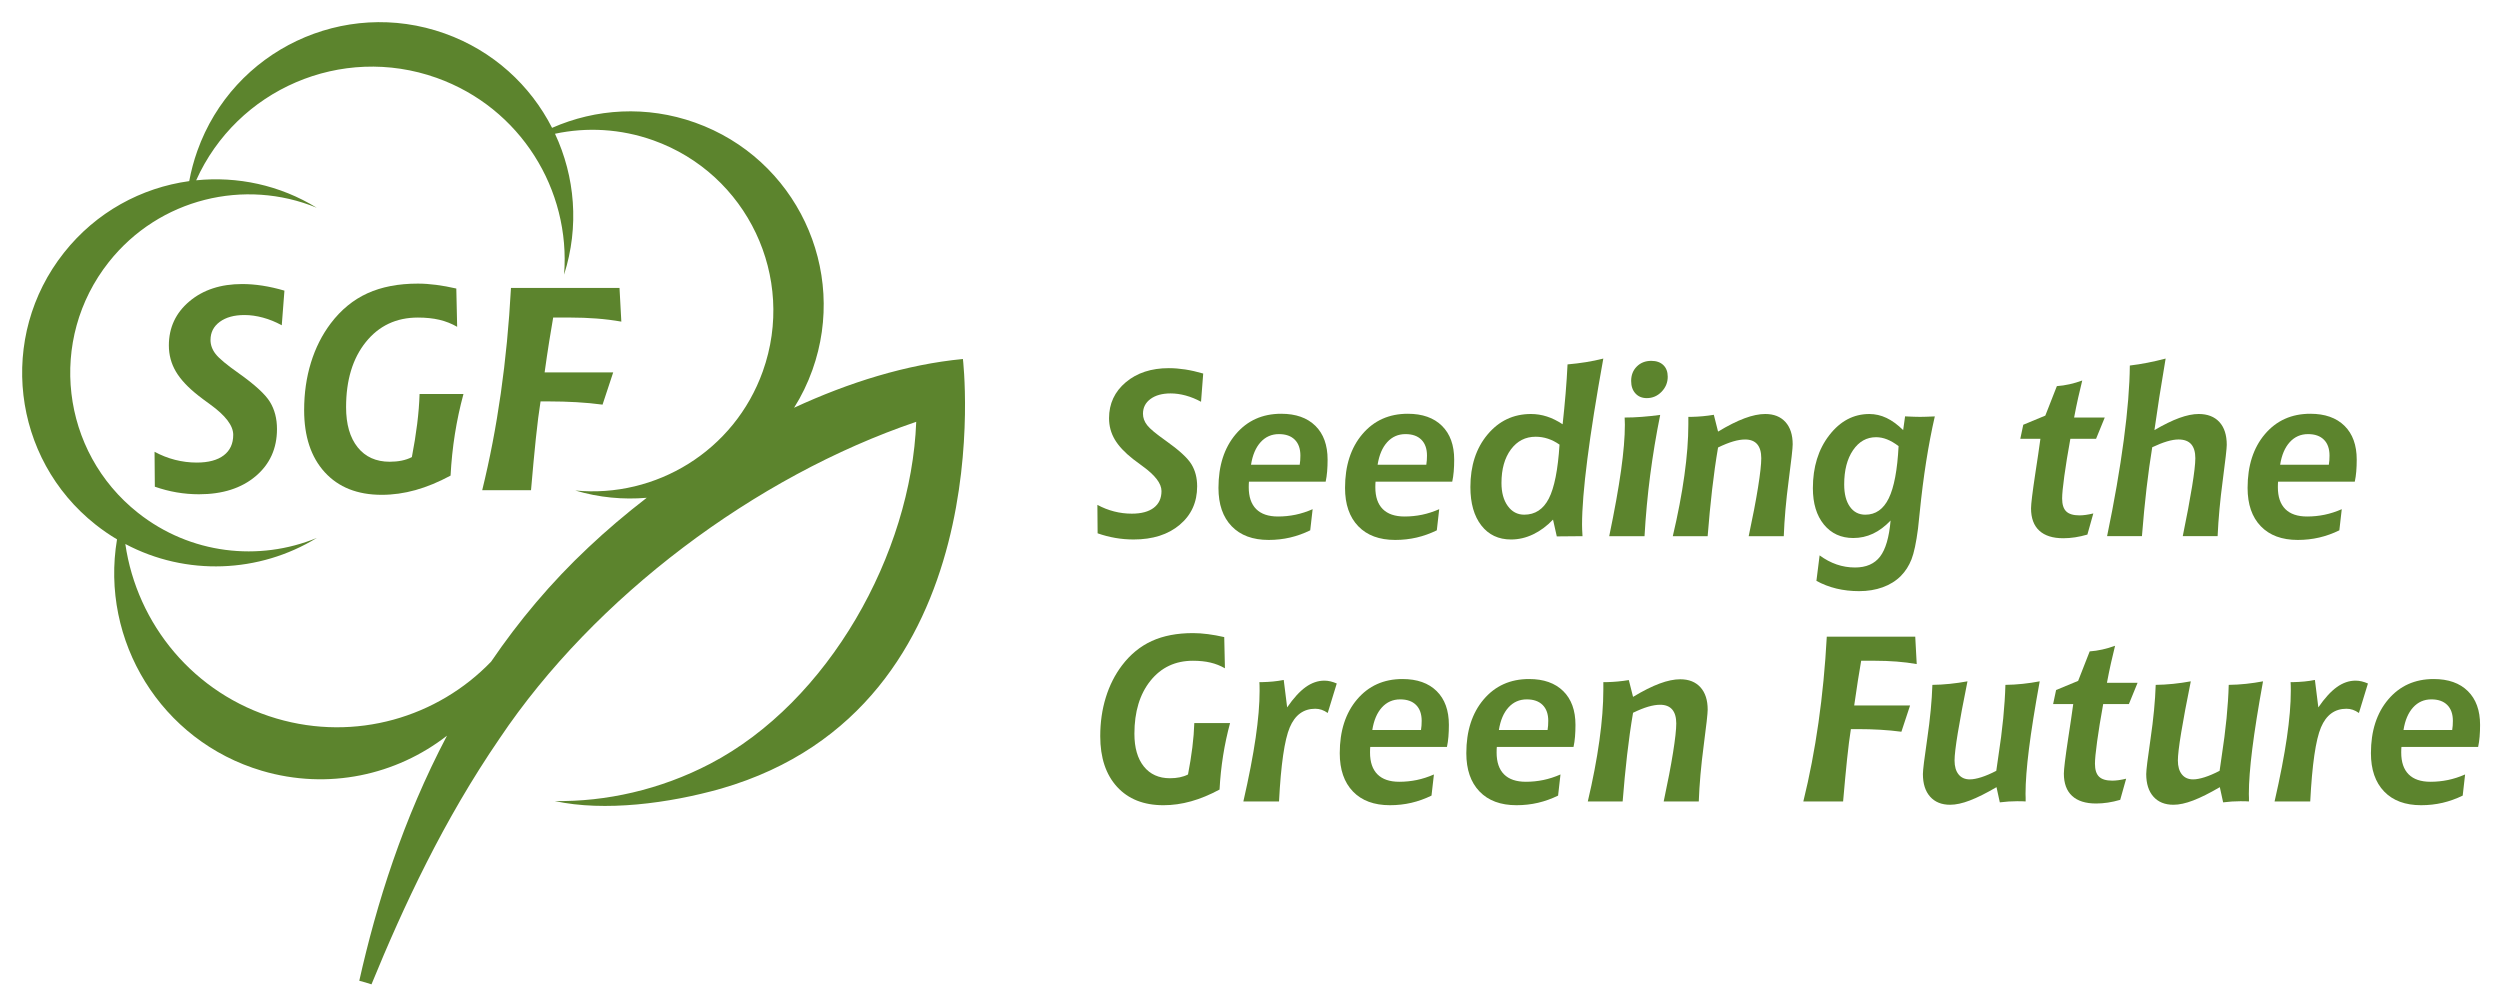 <?xml version="1.0" encoding="UTF-8"?>
<!-- Generator: Adobe Illustrator 16.0.3, SVG Export Plug-In . SVG Version: 6.00 Build 0)  -->
<svg xmlns="http://www.w3.org/2000/svg" xmlns:xlink="http://www.w3.org/1999/xlink" version="1.1" id="Ebene_1" x="0px" y="0px" width="320.428px" height="129.004px" viewBox="0 0 320.428 129.004" xml:space="preserve">
<path fill="#5C842D" d="M123.418,46.014c-7.234,0.694-14.613,2.995-21.641,6.249c0.943-1.49,1.734-3.114,2.352-4.848  c4.602-12.906-2.127-27.1-15.037-31.701c-6.215-2.215-12.73-1.797-18.332,0.673c-2.775-5.448-7.551-9.885-13.766-12.099  c-12.902-4.602-27.09,2.13-31.695,15.034c-0.461,1.289-0.803,2.589-1.047,3.892c-6.113,0.841-11.926,3.953-16.057,9.18  c-8.504,10.743-6.689,26.347,4.059,34.848c0.883,0.697,1.797,1.328,2.744,1.889c-2.178,12.979,5.627,25.837,18.566,29.66  c8.492,2.511,17.232,0.558,23.727-4.499c-5.67,10.791-9.031,21.549-11.242,31.415c0.529,0.134,1.049,0.287,1.564,0.458  c4.137-10.094,9.223-21.009,16.404-31.494c12.203-18.2,32.818-33.62,53.416-40.606c-0.641,16.9-11.225,35.905-26.41,43.825  c-6.393,3.342-13.402,4.887-19.938,4.781c6.41,1.389,14.645,0.303,21.34-1.592C128.715,90.585,123.418,46.014,123.418,46.014z   M97.773,47.585C94.131,57.8,84.053,63.87,73.732,62.868c3.053,0.91,6.148,1.191,9.16,0.934c-2.678,2.063-5.186,4.201-7.453,6.338  c-4.838,4.532-8.984,9.508-12.49,14.66c-6.865,7.136-17.367,10.282-27.52,7.289C24.83,88.96,17.553,79.99,16.063,69.724  c7.801,4.136,17.164,3.74,24.541-0.776c-7.404,3.045-16.193,2.106-22.918-3.218c-9.914-7.838-11.588-22.228-3.742-32.139  c6.482-8.194,17.453-10.758,26.652-6.964c-4.738-2.915-10.18-4.054-15.453-3.518c5.225-11.636,18.604-17.486,30.822-13.13  c10.75,3.837,17.199,14.354,16.334,25.215c1.971-6.17,1.395-12.574-1.164-18.051c4.057-0.865,8.398-0.652,12.6,0.842  C95.785,22.284,102.068,35.532,97.773,47.585z"></path>
<g>
	<path fill="#5C842D" d="M36.456,37.251l-0.342,4.439c-0.791-0.432-1.594-0.758-2.409-0.979c-0.814-0.222-1.605-0.333-2.372-0.333   c-1.318,0-2.373,0.291-3.164,0.872c-0.791,0.582-1.187,1.357-1.187,2.328c0,0.635,0.219,1.234,0.656,1.797   c0.438,0.563,1.423,1.385,2.957,2.463c2.061,1.462,3.395,2.685,4,3.667c0.604,0.982,0.907,2.146,0.907,3.487   c0,2.492-0.914,4.509-2.741,6.049c-1.827,1.539-4.245,2.31-7.253,2.31c-0.971,0-1.927-0.081-2.867-0.243   c-0.94-0.161-1.872-0.404-2.795-0.728l-0.036-4.476c0.839,0.455,1.714,0.8,2.625,1.033c0.91,0.233,1.839,0.351,2.786,0.351   c1.497,0,2.651-0.309,3.46-0.926s1.213-1.495,1.213-2.634c0-1.174-0.988-2.474-2.966-3.9c-0.646-0.467-1.145-0.838-1.492-1.114   c-1.33-1.042-2.295-2.073-2.894-3.092c-0.6-1.019-0.898-2.133-0.898-3.343c0-2.289,0.877-4.173,2.633-5.653s4.012-2.22,6.768-2.22   c0.827,0,1.689,0.068,2.589,0.206C34.532,36.751,35.473,36.963,36.456,37.251z"></path>
	<path fill="#5C842D" d="M58.486,36.981l0.108,4.907c-0.707-0.407-1.465-0.707-2.274-0.899c-0.809-0.191-1.729-0.287-2.759-0.287   c-2.769,0-4.994,1.049-6.678,3.146s-2.525,4.877-2.525,8.34c0,2.193,0.494,3.907,1.482,5.142c0.989,1.234,2.358,1.852,4.107,1.852   c0.552,0,1.063-0.048,1.537-0.145c0.474-0.096,0.908-0.245,1.304-0.449c0.287-1.485,0.515-2.905,0.683-4.26s0.27-2.631,0.306-3.829   h5.626c-0.455,1.678-0.821,3.386-1.097,5.123s-0.461,3.518-0.557,5.339c-1.534,0.826-3.029,1.444-4.485,1.852   s-2.902,0.61-4.341,0.61c-3.104,0-5.536-0.964-7.298-2.894s-2.643-4.584-2.643-7.963c0-2.169,0.291-4.197,0.872-6.085   c0.581-1.887,1.429-3.567,2.544-5.042c1.317-1.737,2.885-3.02,4.7-3.847c1.815-0.826,3.97-1.24,6.462-1.24   c0.743,0,1.528,0.055,2.354,0.162C56.743,36.622,57.6,36.777,58.486,36.981z"></path>
	<path fill="#5C842D" d="M65.492,36.909h13.912l0.233,4.314c-1.019-0.18-2.073-0.312-3.163-0.396   c-1.091-0.084-2.223-0.126-3.397-0.126h-2.175c-0.156,0.887-0.327,1.914-0.513,3.082c-0.186,1.169-0.38,2.484-0.584,3.946h8.79   l-1.366,4.134c-1.078-0.144-2.193-0.248-3.344-0.314c-1.15-0.065-2.33-0.099-3.541-0.099h-1.061   c-0.203,1.271-0.404,2.852-0.602,4.745c-0.198,1.894-0.404,4.104-0.62,6.633h-6.256c0.971-3.942,1.765-8.076,2.382-12.402   S65.24,41.595,65.492,36.909z"></path>
</g>
<g>
	<path fill="#5C842D" d="M154.217,47.877l-0.279,3.618c-0.645-0.352-1.299-0.617-1.963-0.799c-0.664-0.18-1.309-0.271-1.934-0.271   c-1.074,0-1.934,0.237-2.578,0.71c-0.645,0.475-0.967,1.106-0.967,1.897c0,0.518,0.178,1.006,0.535,1.465   c0.355,0.459,1.16,1.128,2.41,2.007c1.68,1.191,2.766,2.188,3.258,2.988c0.494,0.801,0.74,1.748,0.74,2.842   c0,2.031-0.744,3.675-2.234,4.93c-1.488,1.255-3.459,1.882-5.91,1.882c-0.791,0-1.57-0.065-2.336-0.198   c-0.768-0.131-1.525-0.329-2.277-0.593l-0.029-3.647c0.684,0.371,1.396,0.652,2.139,0.842c0.742,0.191,1.498,0.286,2.27,0.286   c1.221,0,2.16-0.251,2.82-0.755c0.658-0.502,0.988-1.218,0.988-2.146c0-0.957-0.805-2.017-2.416-3.179   c-0.527-0.381-0.934-0.684-1.217-0.908c-1.084-0.85-1.869-1.689-2.357-2.52s-0.732-1.738-0.732-2.725   c0-1.865,0.715-3.4,2.145-4.607c1.432-1.205,3.27-1.809,5.516-1.809c0.674,0,1.377,0.057,2.109,0.168   C152.648,47.47,153.416,47.643,154.217,47.877z"></path>
	<path fill="#5C842D" d="M169.912,61.734h-9.83c-0.01,0.078-0.018,0.171-0.021,0.278c-0.006,0.107-0.008,0.254-0.008,0.439   c0,1.23,0.318,2.163,0.953,2.798s1.566,0.952,2.797,0.952c0.762,0,1.51-0.075,2.242-0.227s1.465-0.389,2.197-0.711l-0.309,2.71   c-0.84,0.41-1.699,0.718-2.578,0.923s-1.797,0.308-2.754,0.308c-2.031,0-3.611-0.586-4.738-1.758   c-1.129-1.172-1.691-2.808-1.691-4.907c0-2.852,0.738-5.148,2.219-6.893c1.479-1.742,3.42-2.614,5.822-2.614   c1.875,0,3.336,0.516,4.381,1.546s1.566,2.473,1.566,4.328c0,0.547-0.02,1.055-0.059,1.523S170,61.334,169.912,61.734z    M166.586,59.566c0.029-0.186,0.051-0.376,0.066-0.571c0.014-0.195,0.021-0.396,0.021-0.601c0-0.879-0.238-1.558-0.717-2.036   s-1.158-0.718-2.037-0.718c-0.938,0-1.719,0.345-2.344,1.032c-0.625,0.689-1.035,1.653-1.23,2.894H166.586z"></path>
	<path fill="#5C842D" d="M186.135,61.734h-9.828c-0.01,0.078-0.018,0.171-0.021,0.278c-0.006,0.107-0.008,0.254-0.008,0.439   c0,1.23,0.316,2.163,0.951,2.798s1.568,0.952,2.799,0.952c0.762,0,1.508-0.075,2.24-0.227s1.465-0.389,2.197-0.711l-0.307,2.71   c-0.84,0.41-1.699,0.718-2.578,0.923s-1.797,0.308-2.754,0.308c-2.031,0-3.611-0.586-4.738-1.758   c-1.129-1.172-1.693-2.808-1.693-4.907c0-2.852,0.74-5.148,2.221-6.893c1.479-1.742,3.42-2.614,5.822-2.614   c1.875,0,3.334,0.516,4.379,1.546s1.568,2.473,1.568,4.328c0,0.547-0.02,1.055-0.059,1.523S186.223,61.334,186.135,61.734z    M182.811,59.566c0.029-0.186,0.051-0.376,0.066-0.571c0.014-0.195,0.021-0.396,0.021-0.601c0-0.879-0.24-1.558-0.719-2.036   s-1.156-0.718-2.035-0.718c-0.938,0-1.719,0.345-2.344,1.032c-0.625,0.689-1.035,1.653-1.23,2.894H182.811z"></path>
	<path fill="#5C842D" d="M205.498,45.958c-0.908,5.029-1.59,9.321-2.043,12.876c-0.455,3.555-0.682,6.362-0.682,8.423   c0,0.205,0.004,0.415,0.014,0.63s0.025,0.493,0.045,0.835l-3.297,0.029l-0.482-2.153c-0.781,0.82-1.631,1.45-2.549,1.89   s-1.861,0.659-2.828,0.659c-1.611,0-2.883-0.601-3.814-1.802c-0.934-1.201-1.4-2.842-1.4-4.922c0-2.734,0.732-4.978,2.197-6.73   s3.32-2.63,5.566-2.63c0.693,0,1.375,0.107,2.045,0.322c0.668,0.215,1.34,0.547,2.014,0.996c0.146-1.338,0.273-2.648,0.381-3.933   s0.189-2.532,0.248-3.743c0.791-0.068,1.572-0.163,2.344-0.286C204.027,46.298,204.775,46.144,205.498,45.958z M199.887,56.988   c-0.488-0.342-0.986-0.596-1.494-0.762s-1.029-0.249-1.566-0.249c-1.309,0-2.365,0.542-3.172,1.626   c-0.805,1.084-1.209,2.52-1.209,4.307c0,1.221,0.27,2.202,0.807,2.944s1.24,1.113,2.109,1.113c1.396,0,2.447-0.69,3.156-2.072   C199.225,62.514,199.682,60.211,199.887,56.988z"></path>
	<path fill="#5C842D" d="M212.789,53.18c-0.518,2.559-0.945,5.134-1.283,7.728c-0.336,2.592-0.578,5.197-0.725,7.814h-4.525   c0.684-3.281,1.188-6.086,1.516-8.416c0.326-2.328,0.49-4.284,0.49-5.866c0-0.107-0.004-0.264-0.014-0.469   s-0.016-0.356-0.016-0.454c0.713,0,1.451-0.029,2.213-0.088S211.988,53.287,212.789,53.18z M211.646,46.251   c0.654,0,1.168,0.181,1.545,0.542c0.375,0.361,0.564,0.859,0.564,1.494c0,0.742-0.264,1.384-0.791,1.927   c-0.527,0.541-1.158,0.813-1.891,0.813c-0.605,0-1.092-0.2-1.457-0.601c-0.367-0.4-0.549-0.933-0.549-1.597   c0-0.752,0.24-1.369,0.725-1.854C210.275,46.493,210.895,46.251,211.646,46.251z"></path>
	<path fill="#5C842D" d="M228.629,68.722h-4.496c0.527-2.471,0.928-4.563,1.201-6.277c0.273-1.713,0.41-2.951,0.41-3.713   c0-0.791-0.174-1.389-0.52-1.795c-0.348-0.404-0.863-0.607-1.547-0.607c-0.459,0-0.971,0.083-1.537,0.249s-1.211,0.425-1.934,0.776   c-0.293,1.719-0.547,3.519-0.762,5.398s-0.406,3.869-0.572,5.969h-4.467c0.654-2.773,1.15-5.369,1.486-7.785   c0.338-2.418,0.506-4.603,0.506-6.556v-0.952h0.41c0.479-0.01,0.953-0.037,1.428-0.08c0.473-0.045,0.949-0.105,1.428-0.184   l0.543,2.153c1.279-0.771,2.412-1.341,3.398-1.706c0.986-0.367,1.869-0.55,2.65-0.55c1.104,0,1.965,0.342,2.586,1.025   c0.619,0.684,0.93,1.641,0.93,2.871c0,0.479-0.17,2.017-0.512,4.614S228.707,66.554,228.629,68.722z"></path>
	<path fill="#5C842D" d="M243.93,55.128l0.248-1.772l0.088,0.015c0.82,0.039,1.432,0.059,1.832,0.059   c0.234,0,0.488-0.005,0.762-0.015s0.648-0.024,1.127-0.044c-0.83,3.613-1.475,7.715-1.934,12.305   c-0.098,1.006-0.17,1.699-0.219,2.08c-0.234,1.807-0.514,3.12-0.836,3.94s-0.775,1.528-1.361,2.124   c-0.635,0.635-1.41,1.118-2.322,1.45c-0.914,0.332-1.922,0.498-3.025,0.498c-1.025,0-1.994-0.11-2.908-0.329   c-0.912-0.221-1.77-0.55-2.57-0.989l0.41-3.267c0.703,0.518,1.432,0.905,2.184,1.164s1.537,0.389,2.357,0.389   c1.426,0,2.496-0.467,3.209-1.398c0.713-0.934,1.162-2.474,1.348-4.622c-0.713,0.752-1.465,1.313-2.256,1.685   s-1.631,0.557-2.52,0.557c-1.572,0-2.83-0.576-3.773-1.729c-0.941-1.152-1.412-2.705-1.412-4.658c0-2.715,0.699-4.978,2.102-6.789   c1.4-1.812,3.113-2.718,5.135-2.718c0.762,0,1.496,0.169,2.203,0.505C242.506,53.905,243.217,54.425,243.93,55.128z    M243.344,57.179c-0.518-0.391-1.012-0.679-1.48-0.864s-0.938-0.278-1.406-0.278c-1.211,0-2.195,0.555-2.951,1.662   c-0.758,1.109-1.135,2.571-1.135,4.388c0,1.211,0.24,2.161,0.725,2.849c0.482,0.689,1.145,1.033,1.984,1.033   c1.318,0,2.32-0.7,3.004-2.102S243.188,60.235,243.344,57.179z"></path>
	<path fill="#5C842D" d="M266.883,48.771c-0.176,0.713-0.35,1.448-0.521,2.205c-0.17,0.757-0.344,1.604-0.52,2.541h3.926   l-1.113,2.725h-3.295c-0.332,1.836-0.592,3.433-0.777,4.79s-0.277,2.31-0.277,2.856c0,0.762,0.172,1.313,0.52,1.655   c0.346,0.342,0.916,0.513,1.707,0.513c0.234,0,0.498-0.02,0.791-0.059s0.619-0.103,0.98-0.19l-0.762,2.71   c-0.537,0.156-1.063,0.273-1.574,0.352c-0.514,0.078-1.018,0.117-1.516,0.117c-1.348,0-2.373-0.324-3.076-0.975   c-0.703-0.648-1.055-1.604-1.055-2.863c0-0.557,0.18-2.031,0.541-4.424c0.283-1.836,0.504-3.33,0.66-4.482h-2.578l0.381-1.802   l2.826-1.172l1.48-3.779c0.537-0.039,1.078-0.119,1.625-0.241S266.346,48.966,266.883,48.771z"></path>
	<path fill="#5C842D" d="M277.572,45.958c-0.322,1.895-0.594,3.55-0.813,4.966c-0.221,1.416-0.428,2.817-0.623,4.204   c1.201-0.703,2.266-1.223,3.193-1.561c0.928-0.336,1.752-0.505,2.475-0.505c1.143,0,2.029,0.345,2.66,1.032   c0.629,0.689,0.943,1.663,0.943,2.923c0,0.439-0.17,1.951-0.512,4.534s-0.563,4.973-0.66,7.17h-4.467   c0.518-2.52,0.916-4.639,1.193-6.357c0.279-1.719,0.418-2.93,0.418-3.633c0-0.801-0.18-1.401-0.535-1.802   c-0.357-0.4-0.896-0.601-1.619-0.601c-0.43,0-0.922,0.083-1.479,0.249s-1.188,0.415-1.891,0.747   c-0.264,1.611-0.504,3.354-0.725,5.229c-0.219,1.875-0.418,3.931-0.594,6.167h-4.467c0.928-4.473,1.641-8.579,2.139-12.319   s0.756-6.924,0.775-9.551c0.742-0.088,1.496-0.207,2.264-0.358C276.016,46.342,276.791,46.163,277.572,45.958z"></path>
	<path fill="#5C842D" d="M301.816,61.734h-9.83c-0.01,0.078-0.018,0.171-0.021,0.278c-0.006,0.107-0.008,0.254-0.008,0.439   c0,1.23,0.318,2.163,0.953,2.798s1.566,0.952,2.797,0.952c0.762,0,1.51-0.075,2.242-0.227s1.465-0.389,2.197-0.711l-0.309,2.71   c-0.84,0.41-1.699,0.718-2.578,0.923s-1.797,0.308-2.754,0.308c-2.031,0-3.611-0.586-4.738-1.758   c-1.129-1.172-1.691-2.808-1.691-4.907c0-2.852,0.738-5.148,2.219-6.893c1.479-1.742,3.42-2.614,5.822-2.614   c1.875,0,3.336,0.516,4.381,1.546s1.566,2.473,1.566,4.328c0,0.547-0.02,1.055-0.059,1.523S301.904,61.334,301.816,61.734z    M298.49,59.566c0.029-0.186,0.051-0.376,0.066-0.571c0.014-0.195,0.021-0.396,0.021-0.601c0-0.879-0.238-1.558-0.717-2.036   s-1.158-0.718-2.037-0.718c-0.938,0-1.719,0.345-2.344,1.032c-0.625,0.689-1.035,1.653-1.23,2.894H298.49z"></path>
	<path fill="#5C842D" d="M156.912,81.657L157,85.656c-0.576-0.332-1.195-0.576-1.854-0.732c-0.66-0.156-1.408-0.234-2.248-0.234   c-2.256,0-4.07,0.854-5.443,2.563c-1.371,1.709-2.057,3.975-2.057,6.797c0,1.787,0.402,3.184,1.207,4.189   c0.807,1.006,1.922,1.509,3.348,1.509c0.449,0,0.867-0.039,1.252-0.117c0.387-0.078,0.74-0.2,1.063-0.366   c0.234-1.211,0.42-2.368,0.557-3.472s0.221-2.144,0.25-3.12h4.584c-0.371,1.367-0.668,2.759-0.893,4.175s-0.377,2.866-0.455,4.351   c-1.25,0.674-2.469,1.177-3.654,1.509c-1.188,0.332-2.365,0.498-3.537,0.498c-2.529,0-4.512-0.786-5.947-2.358   s-2.154-3.735-2.154-6.489c0-1.768,0.236-3.421,0.711-4.958c0.473-1.539,1.164-2.908,2.072-4.109   c1.074-1.416,2.352-2.461,3.83-3.135c1.48-0.674,3.236-1.011,5.268-1.011c0.605,0,1.244,0.044,1.918,0.132   S156.189,81.491,156.912,81.657z"></path>
	<path fill="#5C842D" d="M164.537,87.15l0.439,3.516c0.811-1.182,1.602-2.048,2.373-2.601c0.771-0.551,1.572-0.827,2.402-0.827   c0.254,0,0.514,0.032,0.783,0.095c0.268,0.064,0.535,0.154,0.799,0.271l-1.158,3.779c-0.264-0.186-0.525-0.322-0.783-0.41   c-0.26-0.088-0.529-0.132-0.813-0.132c-1.504,0-2.594,0.796-3.268,2.388s-1.133,4.756-1.377,9.492h-4.57   c0.713-3.125,1.238-5.842,1.574-8.152c0.338-2.309,0.506-4.313,0.506-6.013c0-0.322-0.002-0.559-0.008-0.71   c-0.004-0.151-0.012-0.291-0.021-0.418h0.381c0.469-0.01,0.93-0.037,1.385-0.08C163.635,87.304,164.088,87.238,164.537,87.15z"></path>
	<path fill="#5C842D" d="M185.457,95.734h-9.83c-0.01,0.078-0.018,0.171-0.021,0.278c-0.006,0.107-0.008,0.254-0.008,0.439   c0,1.23,0.318,2.163,0.953,2.798s1.566,0.952,2.797,0.952c0.762,0,1.51-0.075,2.242-0.227s1.465-0.389,2.197-0.711l-0.309,2.71   c-0.84,0.41-1.699,0.718-2.578,0.923s-1.797,0.308-2.754,0.308c-2.031,0-3.611-0.586-4.738-1.758   c-1.129-1.172-1.691-2.808-1.691-4.907c0-2.852,0.738-5.148,2.219-6.893c1.479-1.742,3.42-2.614,5.822-2.614   c1.875,0,3.336,0.516,4.381,1.546s1.566,2.473,1.566,4.328c0,0.547-0.02,1.055-0.059,1.523S185.545,95.334,185.457,95.734z    M182.131,93.566c0.029-0.186,0.051-0.376,0.066-0.571c0.014-0.195,0.021-0.396,0.021-0.601c0-0.879-0.238-1.558-0.717-2.036   s-1.158-0.718-2.037-0.718c-0.938,0-1.719,0.345-2.344,1.032c-0.625,0.689-1.035,1.653-1.23,2.894H182.131z"></path>
	<path fill="#5C842D" d="M201.68,95.734h-9.828c-0.01,0.078-0.018,0.171-0.021,0.278c-0.006,0.107-0.008,0.254-0.008,0.439   c0,1.23,0.316,2.163,0.951,2.798s1.568,0.952,2.799,0.952c0.762,0,1.508-0.075,2.24-0.227s1.465-0.389,2.197-0.711l-0.307,2.71   c-0.84,0.41-1.699,0.718-2.578,0.923s-1.797,0.308-2.754,0.308c-2.031,0-3.611-0.586-4.738-1.758   c-1.129-1.172-1.693-2.808-1.693-4.907c0-2.852,0.74-5.148,2.221-6.893c1.479-1.742,3.42-2.614,5.822-2.614   c1.875,0,3.334,0.516,4.379,1.546s1.568,2.473,1.568,4.328c0,0.547-0.02,1.055-0.059,1.523S201.768,95.334,201.68,95.734z    M198.355,93.566c0.029-0.186,0.051-0.376,0.066-0.571c0.014-0.195,0.021-0.396,0.021-0.601c0-0.879-0.24-1.558-0.719-2.036   s-1.156-0.718-2.035-0.718c-0.938,0-1.719,0.345-2.344,1.032c-0.625,0.689-1.035,1.653-1.23,2.894H198.355z"></path>
	<path fill="#5C842D" d="M217.734,102.722h-4.496c0.527-2.471,0.928-4.563,1.201-6.277c0.273-1.713,0.41-2.951,0.41-3.713   c0-0.791-0.174-1.389-0.52-1.795c-0.348-0.404-0.863-0.607-1.547-0.607c-0.459,0-0.971,0.083-1.537,0.249s-1.211,0.425-1.934,0.776   c-0.293,1.719-0.547,3.519-0.762,5.398s-0.406,3.869-0.572,5.969h-4.467c0.654-2.773,1.15-5.369,1.486-7.785   c0.338-2.418,0.506-4.603,0.506-6.556v-0.952h0.41c0.479-0.01,0.953-0.037,1.428-0.08c0.473-0.045,0.949-0.105,1.428-0.184   l0.543,2.153c1.279-0.771,2.412-1.341,3.398-1.706c0.986-0.367,1.869-0.55,2.65-0.55c1.104,0,1.965,0.342,2.586,1.025   c0.619,0.684,0.93,1.641,0.93,2.871c0,0.479-0.17,2.017-0.512,4.614S217.813,100.554,217.734,102.722z"></path>
	<path fill="#5C842D" d="M234.141,81.599h11.338l0.189,3.516c-0.83-0.146-1.689-0.254-2.578-0.322s-1.811-0.103-2.768-0.103h-1.773   c-0.127,0.723-0.266,1.56-0.416,2.513c-0.152,0.951-0.311,2.023-0.477,3.215h7.162l-1.113,3.369   c-0.879-0.117-1.787-0.202-2.725-0.256s-1.898-0.081-2.885-0.081h-0.865c-0.166,1.035-0.328,2.324-0.49,3.867   c-0.16,1.543-0.33,3.345-0.506,5.405h-5.098c0.791-3.213,1.438-6.582,1.941-10.107C233.58,89.089,233.936,85.417,234.141,81.599z"></path>
	<path fill="#5C842D" d="M252.174,87.326c-0.547,2.705-0.961,4.907-1.238,6.606c-0.279,1.699-0.418,2.881-0.418,3.545   c0,0.762,0.172,1.355,0.514,1.779c0.342,0.426,0.82,0.638,1.436,0.638c0.41,0,0.904-0.093,1.486-0.278   c0.58-0.186,1.219-0.459,1.912-0.82l0.234-1.626c0.293-1.914,0.512-3.618,0.658-5.112s0.24-2.92,0.279-4.277   c0.742-0.01,1.48-0.054,2.219-0.132c0.736-0.078,1.463-0.186,2.176-0.322c-0.625,3.438-1.084,6.323-1.377,8.657   s-0.439,4.258-0.439,5.771c0,0.117,0.004,0.283,0.014,0.498s0.01,0.371,0,0.469c-0.127-0.01-0.268-0.017-0.424-0.021   s-0.381-0.008-0.674-0.008c-0.361,0-0.727,0.013-1.092,0.037c-0.367,0.023-0.74,0.061-1.121,0.109l-0.424-1.948   c-1.318,0.771-2.457,1.341-3.414,1.706c-0.957,0.367-1.801,0.55-2.533,0.55c-1.094,0-1.949-0.347-2.564-1.04s-0.922-1.66-0.922-2.9   c0-0.498,0.186-2.012,0.557-4.541s0.59-4.824,0.658-6.885c0.732-0.01,1.48-0.054,2.242-0.132S251.432,87.463,252.174,87.326z"></path>
	<path fill="#5C842D" d="M271.09,82.771c-0.176,0.713-0.35,1.448-0.521,2.205c-0.17,0.757-0.344,1.604-0.52,2.541h3.926   l-1.113,2.725h-3.295c-0.332,1.836-0.592,3.433-0.777,4.79s-0.277,2.31-0.277,2.856c0,0.762,0.172,1.313,0.52,1.655   c0.346,0.342,0.916,0.513,1.707,0.513c0.234,0,0.498-0.02,0.791-0.059s0.619-0.103,0.98-0.19l-0.762,2.71   c-0.537,0.156-1.063,0.273-1.574,0.352c-0.514,0.078-1.018,0.117-1.516,0.117c-1.348,0-2.373-0.324-3.076-0.975   c-0.703-0.648-1.055-1.604-1.055-2.863c0-0.557,0.18-2.031,0.541-4.424c0.283-1.836,0.504-3.33,0.66-4.482h-2.578l0.381-1.802   l2.826-1.172l1.48-3.779c0.537-0.039,1.078-0.119,1.625-0.241S270.553,82.966,271.09,82.771z"></path>
	<path fill="#5C842D" d="M280.797,87.326c-0.547,2.705-0.961,4.907-1.238,6.606c-0.279,1.699-0.418,2.881-0.418,3.545   c0,0.762,0.172,1.355,0.514,1.779c0.342,0.426,0.82,0.638,1.436,0.638c0.41,0,0.904-0.093,1.486-0.278   c0.58-0.186,1.219-0.459,1.912-0.82l0.234-1.626c0.293-1.914,0.512-3.618,0.658-5.112s0.24-2.92,0.279-4.277   c0.742-0.01,1.48-0.054,2.219-0.132c0.736-0.078,1.463-0.186,2.176-0.322c-0.625,3.438-1.084,6.323-1.377,8.657   s-0.439,4.258-0.439,5.771c0,0.117,0.004,0.283,0.014,0.498s0.01,0.371,0,0.469c-0.127-0.01-0.268-0.017-0.424-0.021   s-0.381-0.008-0.674-0.008c-0.361,0-0.727,0.013-1.092,0.037c-0.367,0.023-0.74,0.061-1.121,0.109l-0.424-1.948   c-1.318,0.771-2.457,1.341-3.414,1.706c-0.957,0.367-1.801,0.55-2.533,0.55c-1.094,0-1.949-0.347-2.564-1.04s-0.922-1.66-0.922-2.9   c0-0.498,0.186-2.012,0.557-4.541s0.59-4.824,0.658-6.885c0.732-0.01,1.48-0.054,2.242-0.132S280.055,87.463,280.797,87.326z"></path>
	<path fill="#5C842D" d="M296.705,87.15l0.439,3.516c0.811-1.182,1.602-2.048,2.373-2.601c0.771-0.551,1.572-0.827,2.402-0.827   c0.254,0,0.516,0.032,0.785,0.095c0.268,0.064,0.533,0.154,0.797,0.271l-1.156,3.779c-0.264-0.186-0.525-0.322-0.783-0.41   c-0.26-0.088-0.531-0.132-0.814-0.132c-1.504,0-2.592,0.796-3.266,2.388s-1.133,4.756-1.377,9.492h-4.57   c0.713-3.125,1.238-5.842,1.574-8.152c0.338-2.309,0.506-4.313,0.506-6.013c0-0.322-0.004-0.559-0.008-0.71   c-0.006-0.151-0.012-0.291-0.021-0.418h0.381c0.469-0.01,0.93-0.037,1.385-0.08C295.805,87.304,296.256,87.238,296.705,87.15z"></path>
	<path fill="#5C842D" d="M317.625,95.734h-9.828c-0.01,0.078-0.018,0.171-0.021,0.278c-0.006,0.107-0.008,0.254-0.008,0.439   c0,1.23,0.316,2.163,0.951,2.798s1.568,0.952,2.799,0.952c0.762,0,1.508-0.075,2.24-0.227s1.465-0.389,2.197-0.711l-0.307,2.71   c-0.84,0.41-1.699,0.718-2.578,0.923s-1.797,0.308-2.754,0.308c-2.031,0-3.611-0.586-4.738-1.758   c-1.129-1.172-1.693-2.808-1.693-4.907c0-2.852,0.74-5.148,2.221-6.893c1.479-1.742,3.42-2.614,5.822-2.614   c1.875,0,3.334,0.516,4.379,1.546s1.568,2.473,1.568,4.328c0,0.547-0.02,1.055-0.059,1.523S317.713,95.334,317.625,95.734z    M314.301,93.566c0.029-0.186,0.051-0.376,0.066-0.571c0.014-0.195,0.021-0.396,0.021-0.601c0-0.879-0.24-1.558-0.719-2.036   s-1.156-0.718-2.035-0.718c-0.938,0-1.719,0.345-2.344,1.032c-0.625,0.689-1.035,1.653-1.23,2.894H314.301z"></path>
</g>
</svg>
